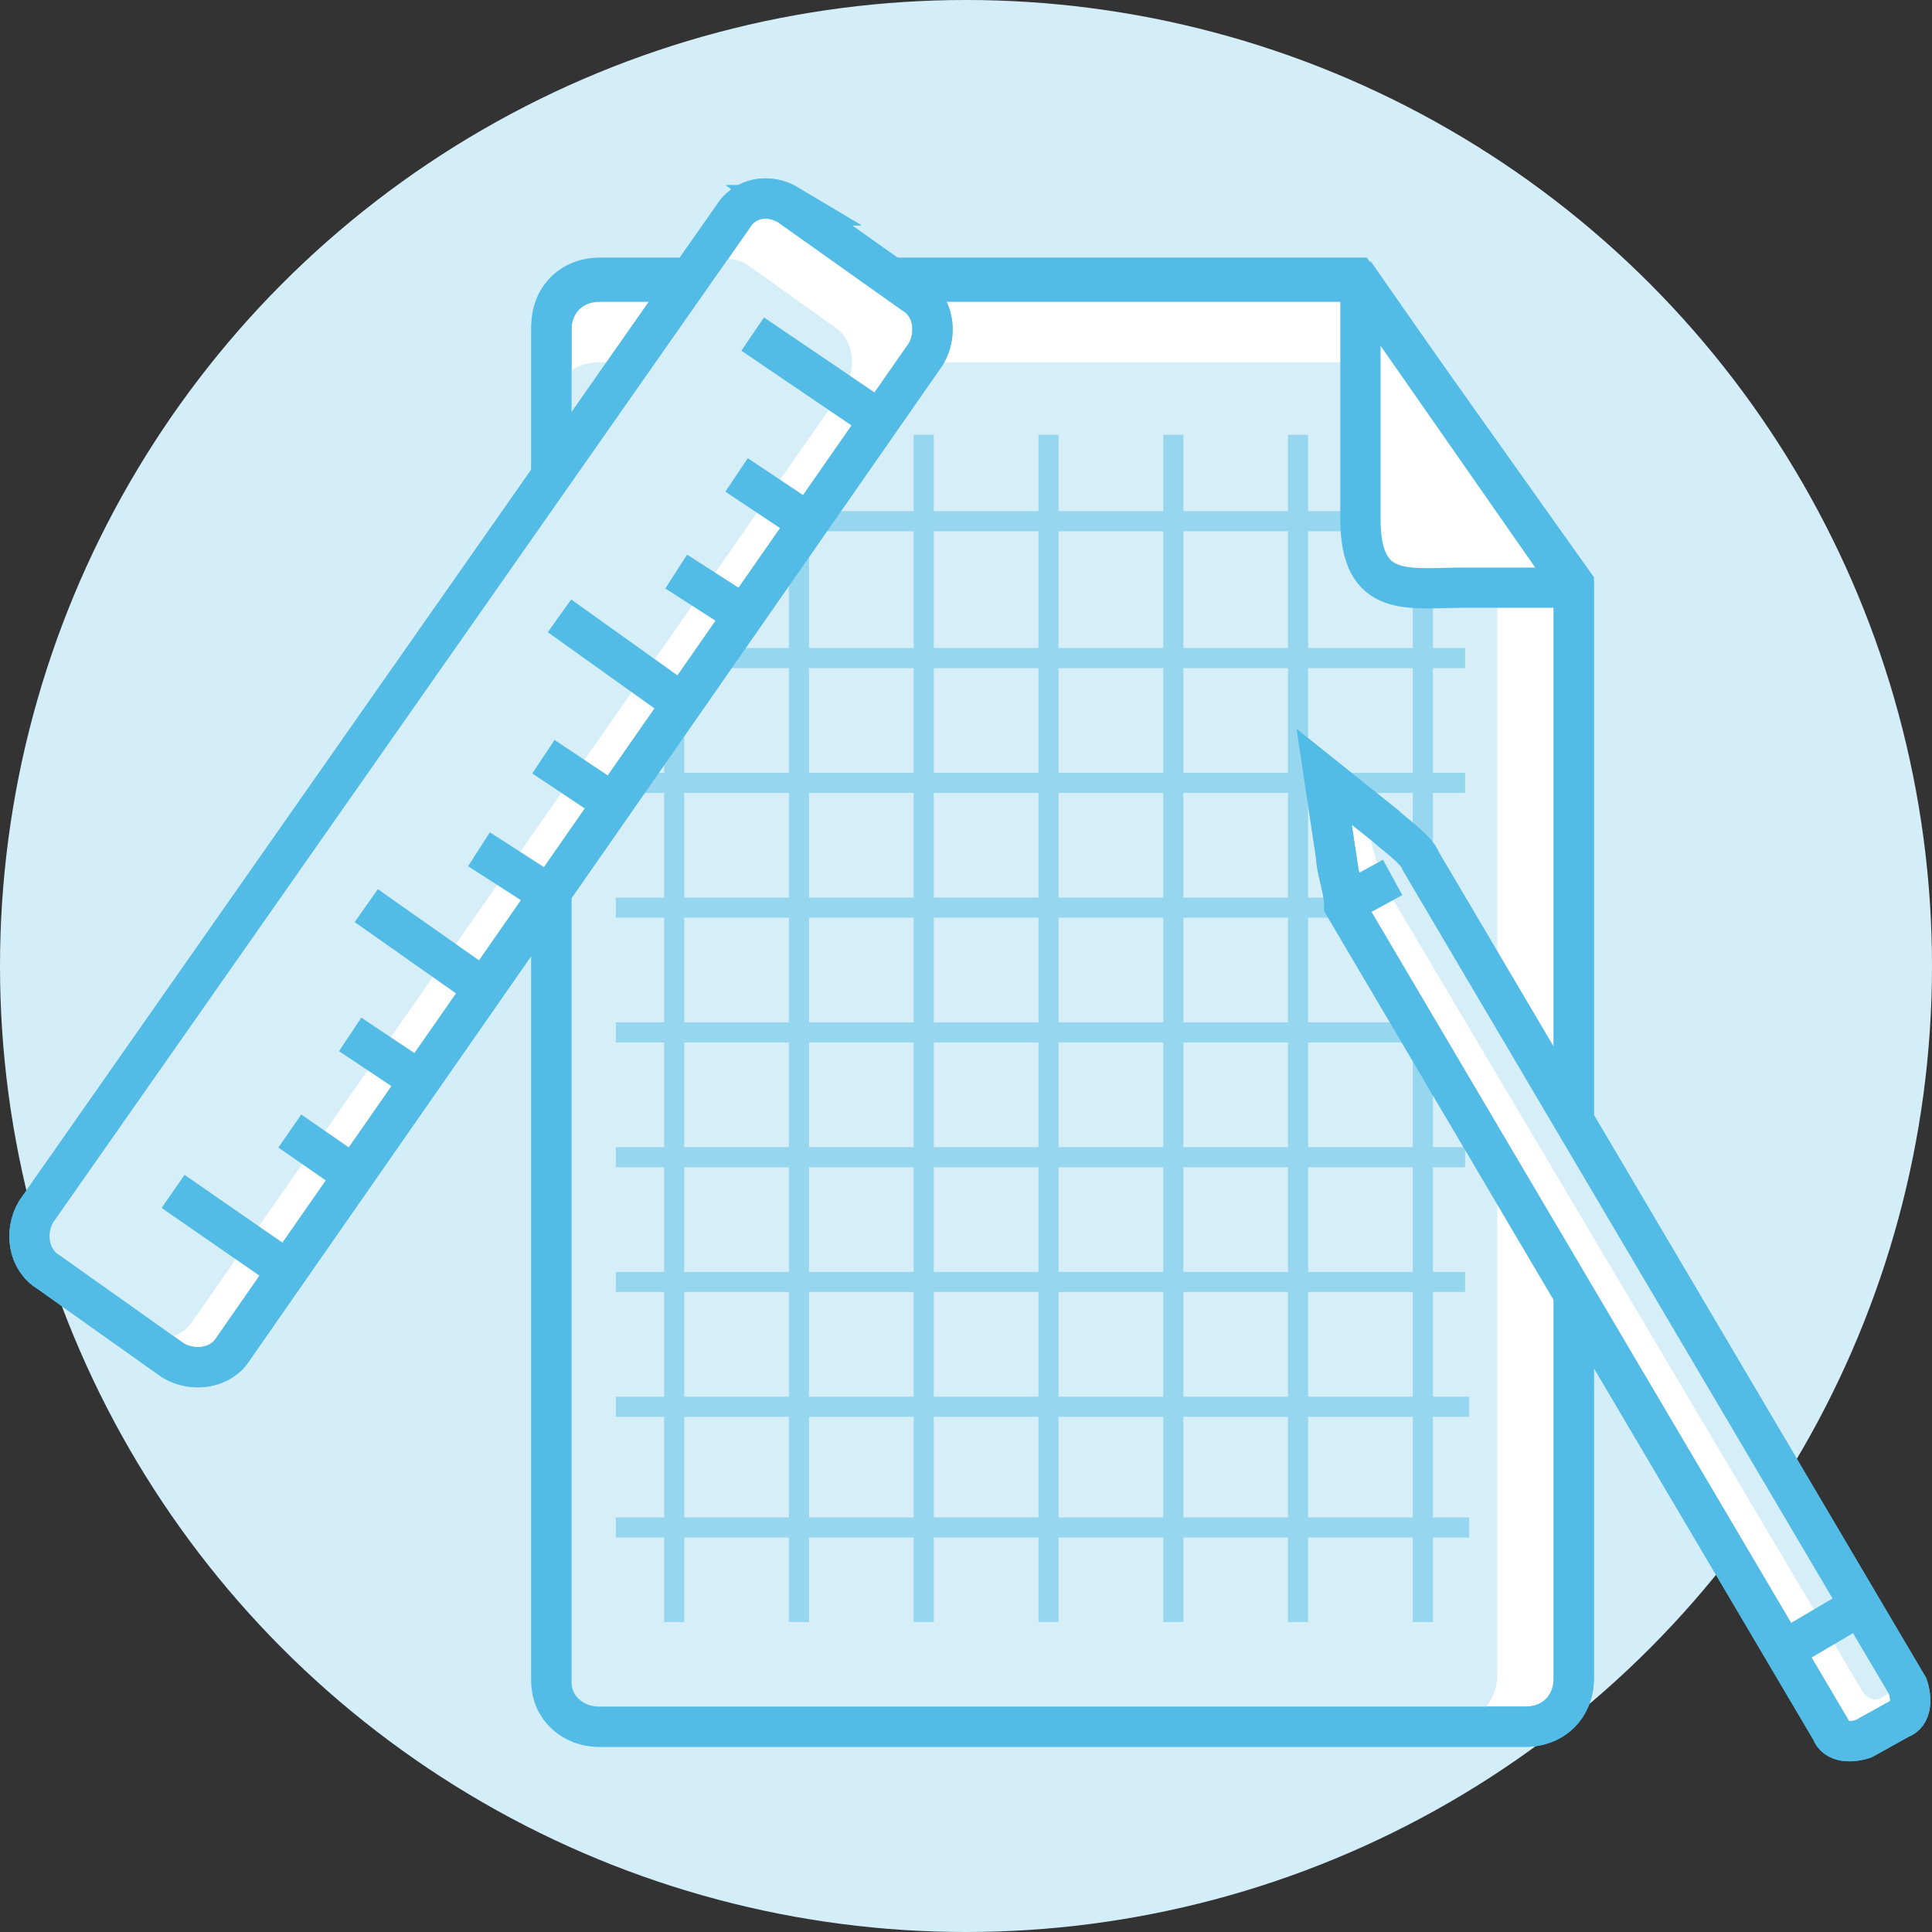<svg xmlns="http://www.w3.org/2000/svg" viewBox="0 0 48 48"><rect x="0" y="0" width="48" height="48" fill="#333333" stroke="none"/><circle cx="24" cy="24" r="24" fill="#d4eef9"></circle><path d="M14.9 42.9h23c.7 0 1.2-.5 1.2-1.2V14.5l-5.4-7.6H14.9c-.7 0-1.2.5-1.2 1.2v33.6c0 .7.5 1.2 1.2 1.2z" fill="#fff" stroke="#53bce6"></path><path d="M14.9 42.8H36c.7 0 1.2-.5 1.2-1.2v-29L33.6 9H14.9c-.7 0-1.2.5-1.2 1.2v31.3c0 .7.6 1.3 1.2 1.3z" fill="#d5eef7"></path><path d="M17 10.8h-.5v29.5h.5V10.8zM20.1 10.8h-.5v29.5h.5V10.8zM23.2 10.8h-.5v29.5h.5V10.8zM26.3 10.8h-.5v29.5h.5V10.8zM29.4 10.8h-.5v29.5h.5V10.8zM32.5 10.8H32v29.5h.5V10.8zM35.6 12.4h-.5v27.9h.5V12.4z" fill="#96d7ef"></path><path d="M36.4 16.1H15.3v.5h21.1v-.5zM34.4 12.7H15.3v.5h19.1v-.5zM36.4 19.2H15.3v.5h21.1v-.5zM36.4 22.3H15.3v.5h21.1v-.5zM36.4 25.4H15.3v.5h21.1v-.5zM36.4 28.5H15.3v.5h21.1v-.5zM36.4 31.6H15.3v.5h21.1v-.5zM36.5 34.7H15.3v.5h21.2v-.5zM36.5 37.7H15.3v.5h21.2v-.5z" fill="#96d7ef"></path><path fill="#fff" d="M39 14.6h-2.6c-1.4 0-2.6.3-2.6-1.7V7.1"></path><path d="M39 14.6h-2.6c-1.4 0-2.6.3-2.6-1.7V7.1" fill="none" stroke="#53bce6"></path><path d="M14.9 42.9h23c.7 0 1.2-.5 1.2-1.2V14.6L33.8 7H14.9c-.7 0-1.2.5-1.2 1.2v33.6c0 .6.5 1.1 1.2 1.1z" fill="none" stroke="#53bce6"></path><path d="M19.6 5.1l3.1 2.2c.5.3.6 1 .3 1.5L5.8 33.5c-.3.5-1 .6-1.5.3l-3.1-2.2c-.5-.3-.6-1-.3-1.5L18.2 5.4c.3-.5.9-.6 1.4-.3z" fill="#fff" stroke="#53bce6"></path><path d="M18.6 6.6l2.1 1.5c.5.3.6 1 .3 1.5L4.8 32.8c-.3.5-1 .6-1.5.3l-2.1-1.5c-.5-.3-.6-1-.3-1.5L17.1 6.8c.3-.4 1.1-.5 1.5-.2z" fill="#d5eef7"></path><path d="M4.3 29.6l2.6 1.8M7.2 28.1l1.3.9M8.7 25.7l1.5 1M11.9 21.1l1.4.9M13.5 18.8l1.5 1M16.8 14.2l1.4.9M18.3 11.8l1.5 1M9.1 22.5l2.7 1.9M13.9 15.3l2.8 2M18.7 8.3l2.8 1.9M19.6 5.1l3.1 2.2c.5.3.6 1 .3 1.5L5.8 33.5c-.3.5-1 .6-1.5.3l-3.1-2.2c-.5-.3-.6-1-.3-1.5L18.2 5.4c.3-.5.9-.6 1.4-.3z" fill="none" stroke="#53bce6"></path><path d="M33.2 21.3l-.3-2 1.5 1.2c.2.2.8.6.9.9l12.1 20.5c.1.3.1.7-.2.8l-.9.5c-.3.1-.7.1-.8-.2L33.4 22.5c0-.4-.2-.9-.2-1.2z" fill="#fff" stroke="#53bce6"></path><path d="M34.2 21.4l-.5-1.8L35 21c.2.2.6.6.8.9l11.4 19.3c.1.3.2.6 0 .7l-.5.3c-.2.1-.4-.1-.5-.3L34.7 22.5c-.2-.3-.5-.8-.5-1.1z" fill="#d5eef7"></path><path d="M33.5 22.4l1.1-.6M44.5 40.9l1.7-1M33.2 21.3l-.3-2 1.5 1.2c.2.2.8.6.9.9l12.1 20.5c.1.3.1.7-.2.8l-.9.5c-.3.1-.7.1-.8-.2L33.4 22.5c0-.4-.2-.9-.2-1.2z" fill="none" stroke="#53bce6"></path></svg>